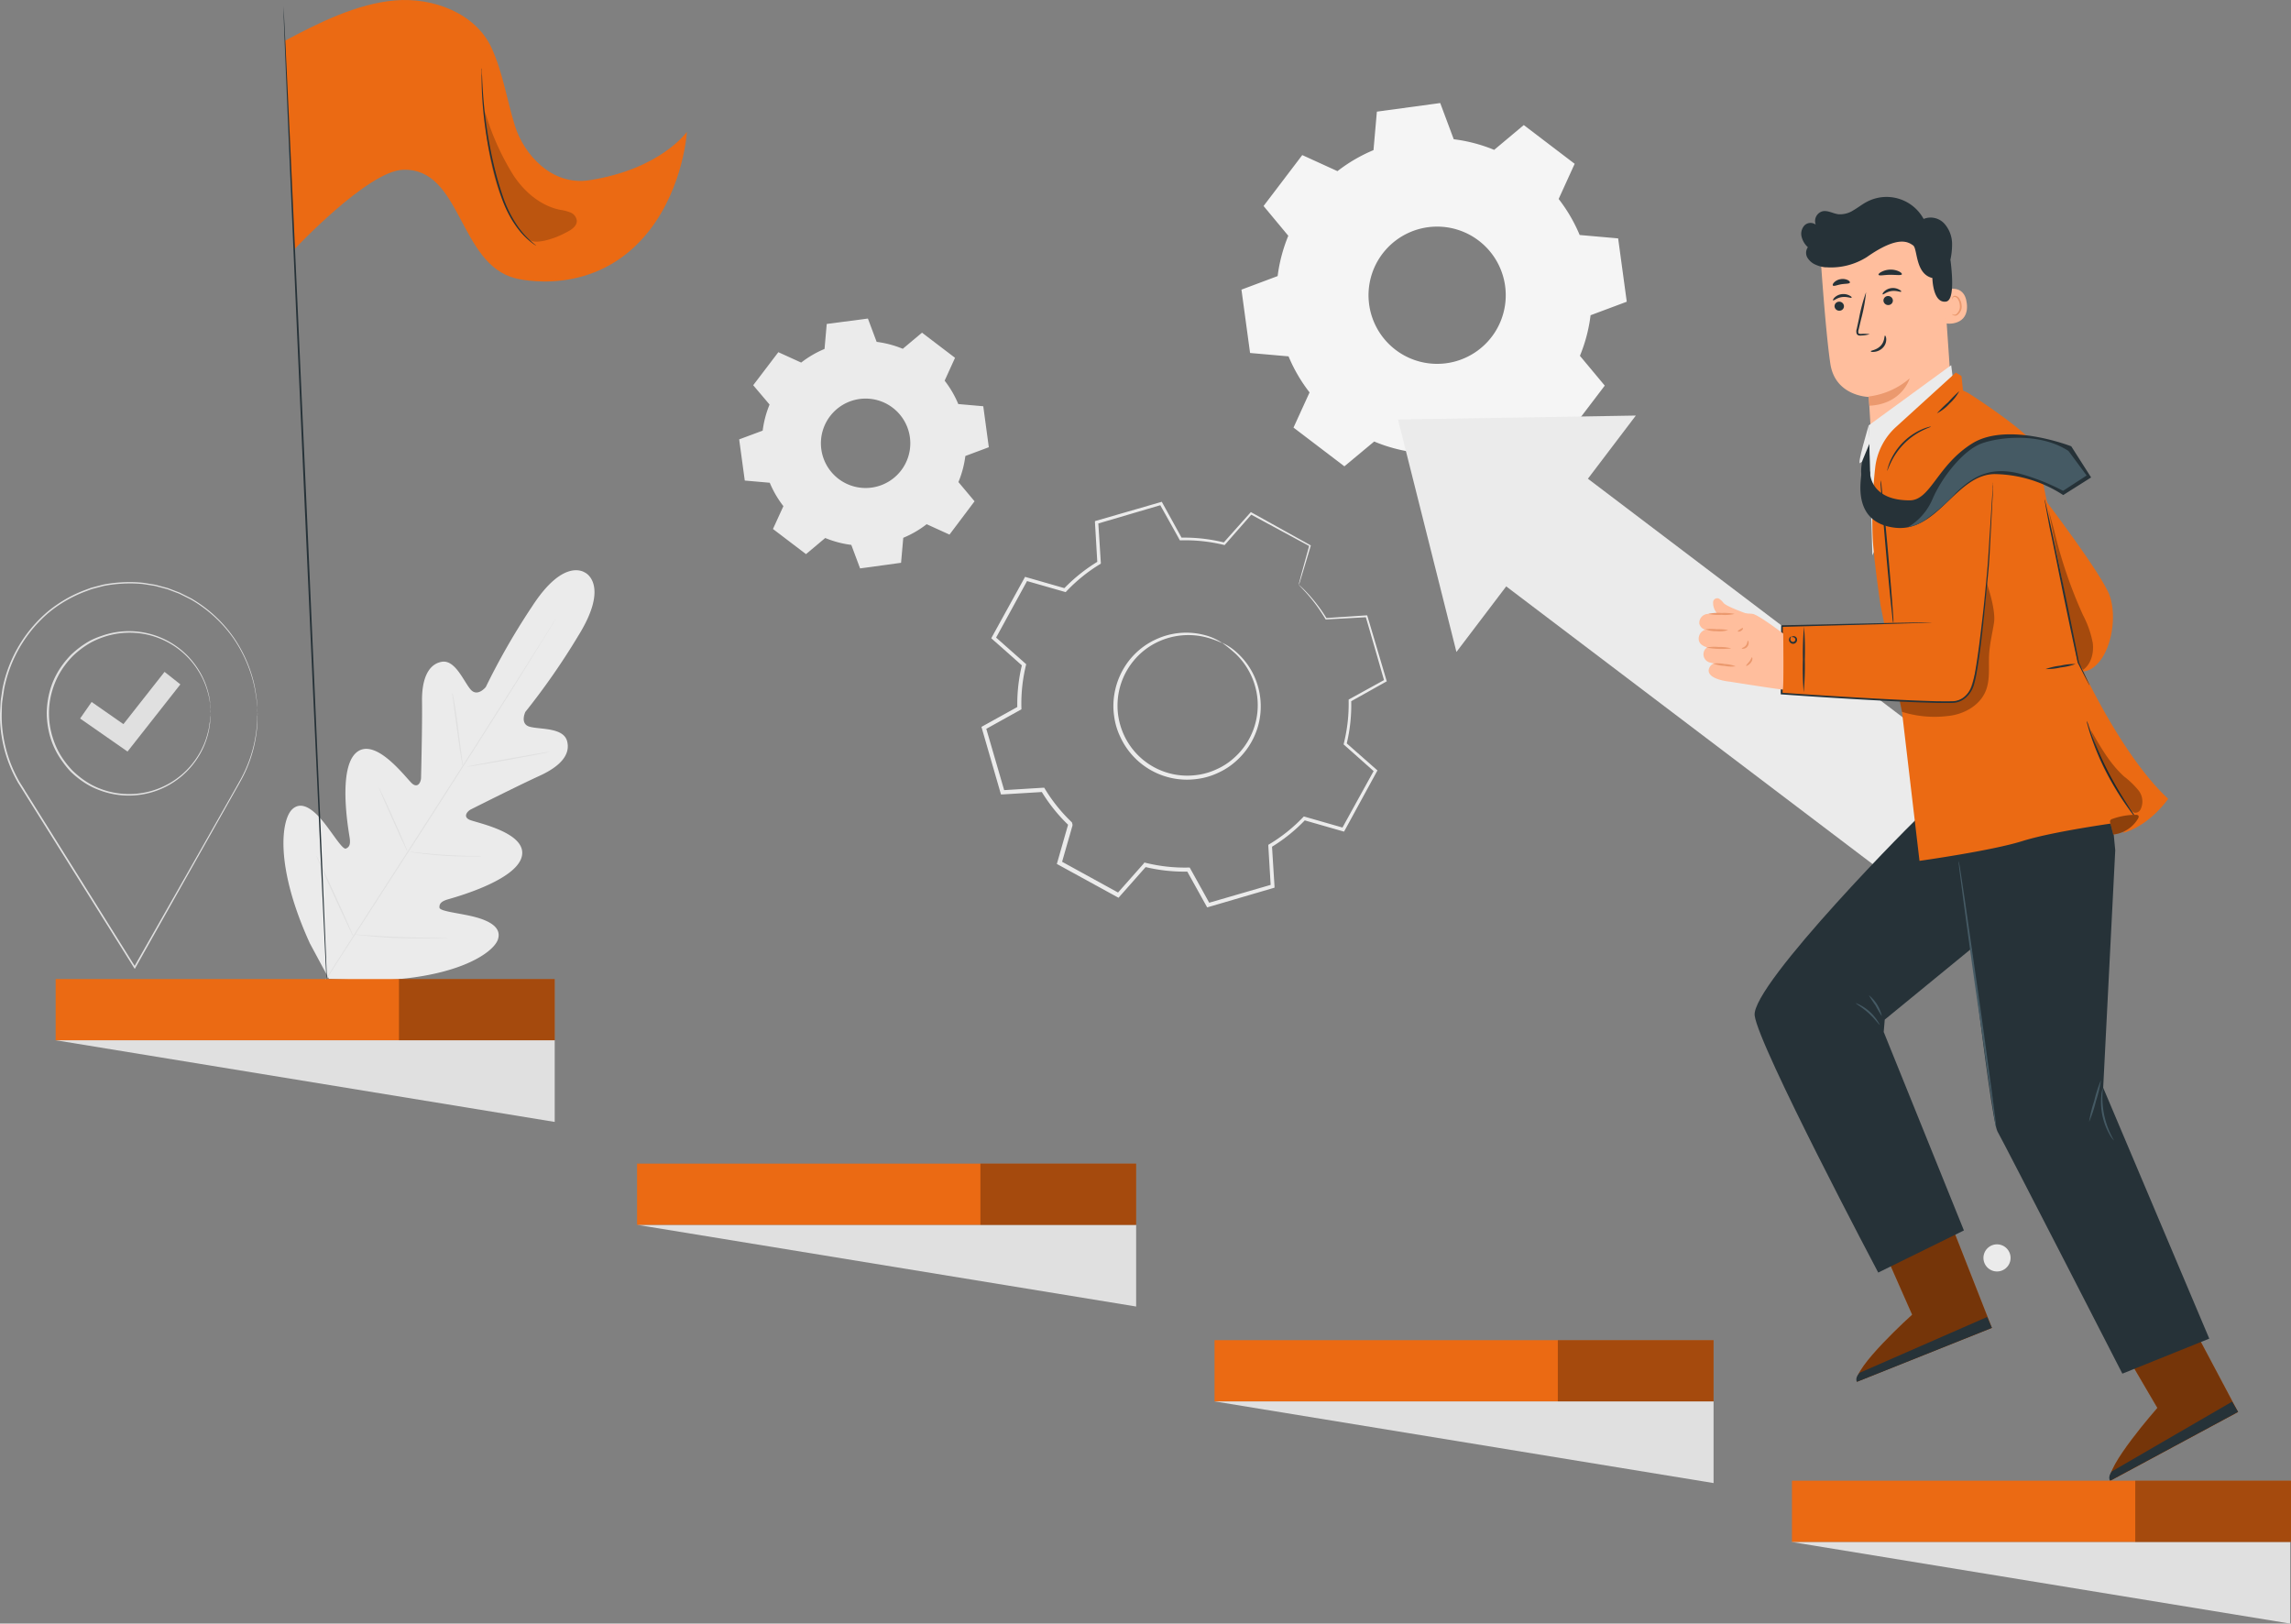 <svg xmlns="http://www.w3.org/2000/svg" width="531.763" height="376.818" viewBox="0 0 531.763 376.818">
  <rect x="0" y="0" width="531.763" height="376.818" fill="#808080" stroke="none"/>
  <g id="In_progress-pana" data-name="In progress-pana" transform="translate(-41.798 -38.492)">
    <g id="freepik--background-complete--inject-8" transform="translate(41.798 62.406)">
      <path id="Path_1518724" data-name="Path 1518724" d="M188.019,192.2s-4.842-3.96-12.433,7.782a160.847,160.847,0,0,0-10.73,18.685s-1.937,2.43-3.545.545-3.571-6.96-6.692-6.4-4.643,3.986-4.565,9.208-.2,16.687-.225,17.716-.752,2.447-2.058,1.34-8.456-10.92-12.909-7.246-1.859,18.157-1.608,19.791-.112,2.222-.865,2.533-2.871-3.216-5.015-5.923-5.119-5.473-7.5-3.139-4.159,12.848,4.159,31.083l4.41,8.2,9.329.432c20.042-.285,28.792-6.381,29.881-9.511s-2.68-4.652-6.052-5.438-7.444-1.159-7.5-2,.355-1.435,1.9-1.894,15.788-4.323,17.2-9.917-10.514-7.859-12.1-8.56-.579-1.98.329-2.438,11.162-5.611,15.918-7.782,7.237-4.894,6.372-8.067-6.251-2.663-8.646-3.312-1.029-3.458-1.029-3.458a162.675,162.675,0,0,0,12.295-17.69c7.384-11.9,1.574-14.621,1.574-14.621" transform="translate(-52.098 -83.127)" fill="#ebebeb"/>
      <path id="Path_1518725" data-name="Path 1518725" d="M128.18,289.663c5.456-8.715,15.408-24.054,23.89-37.257s16.143-25.169,21.616-33.859l6.5-10.3,1.729-2.8.467-.726c.1-.164.164-.242.164-.242l-.138.259c-.112.173-.259.424-.441.735l-1.729,2.827c-1.5,2.456-3.692,5.992-6.424,10.375-5.456,8.724-13.09,20.7-21.572,33.911s-18.46,28.533-23.959,37.179" transform="translate(-53.492 -84.877)" fill="#e0e0e0"/>
      <path id="Path_1518726" data-name="Path 1518726" d="M163.227,224.49a3.337,3.337,0,0,1,.164.657c.1.424.208,1.038.346,1.8.268,1.522.579,3.631.865,5.975s.562,4.392.761,5.983c.1.718.182,1.323.242,1.816a3.46,3.46,0,0,1,.069.666,2.334,2.334,0,0,1-.182-.648c-.086-.424-.2-1.038-.329-1.8-.251-1.53-.545-3.649-.865-5.983s-.6-4.384-.8-5.983l-.259-1.807A2.6,2.6,0,0,1,163.227,224.49Z" transform="translate(-58.234 -87.586)" fill="#e0e0e0"/>
      <path id="Path_1518727" data-name="Path 1518727" d="M167.05,243.774c0-.078,4.323-.917,9.666-1.885s9.7-1.677,9.71-1.6-4.323.925-9.658,1.885S167.067,243.851,167.05,243.774Z" transform="translate(-58.754 -89.724)" fill="#e0e0e0"/>
      <path id="Path_1518728" data-name="Path 1518728" d="M150.93,267.1a3.216,3.216,0,0,1,.692,0l1.85.2c1.574.164,3.735.38,6.139.536s4.574.225,6.147.259h1.868a2.4,2.4,0,0,1,.683.052,3.986,3.986,0,0,1-.683.06h-1.868c-1.582,0-3.761,0-6.173-.173s-4.574-.4-6.139-.614c-.778-.112-1.409-.207-1.842-.294A3.754,3.754,0,0,1,150.93,267.1Z" transform="translate(-56.572 -93.351)" fill="#e0e0e0"/>
      <path id="Path_1518729" data-name="Path 1518729" d="M143.53,249.92a3.33,3.33,0,0,1,.3.562l.752,1.556c.614,1.314,1.453,3.147,2.36,5.188s1.729,3.882,2.283,5.188l.657,1.591a2.465,2.465,0,0,1,.208.605,2.6,2.6,0,0,1-.311-.562l-.744-1.556c-.614-1.314-1.453-3.147-2.36-5.188s-1.729-3.874-2.283-5.188c-.259-.623-.484-1.159-.657-1.591a2.464,2.464,0,0,1-.208-.605Z" transform="translate(-55.57 -91.028)" fill="#e0e0e0"/>
      <path id="Path_1518730" data-name="Path 1518730" d="M126.74,268.23a4.262,4.262,0,0,1,.389.709l.968,2c.8,1.686,1.885,4.021,3.078,6.614s2.239,4.946,3,6.658c.355.813.648,1.5.865,2.032a4.159,4.159,0,0,1,.294.761,4.324,4.324,0,0,1-.389-.718l-.968-1.989c-.8-1.729-1.885-4.029-3.078-6.623s-2.248-4.946-3-6.658l-.865-2.023a4.788,4.788,0,0,1-.294-.761Z" transform="translate(-53.297 -93.507)" fill="#e0e0e0"/>
      <path id="Path_1518731" data-name="Path 1518731" d="M136.59,289.347a5.571,5.571,0,0,1,.865,0l2.36.164c2,.138,4.755.311,7.782.424s5.81.147,7.782.156h2.369a4.961,4.961,0,0,1,.865,0,6.049,6.049,0,0,1-.865.078c-.553,0-1.366.06-2.369.078-2,0-4.764,0-7.782-.069s-5.81-.329-7.782-.51l-2.352-.259A5.488,5.488,0,0,1,136.59,289.347Z" transform="translate(-54.63 -96.363)" fill="#e0e0e0"/>
      <path id="Path_1518732" data-name="Path 1518732" d="M101.554,225.607a24.624,24.624,0,0,1-.242,4.263,30.832,30.832,0,0,1-3.882,11.439l-.086-.156h.182l-.086.156L73.229,284.254l-.147.268-.173-.259L47.316,243.427l-1.262-2.015-.2-.311h.372l-.173.311a31.273,31.273,0,0,1-3.856-10.79,29.223,29.223,0,0,1-.389-5.611l.156-2.775c.138-.917.277-1.824.406-2.732a31.533,31.533,0,0,1,10.453-17.872,30.383,30.383,0,0,1,8.413-4.937l1.115-.415.553-.208.571-.156,2.257-.588a32.612,32.612,0,0,1,4.513-.545,30.78,30.78,0,0,1,4.384.078c.718.061,1.418.216,2.118.311l1.038.173c.337.069.674.173,1.012.259l1.98.536,1.876.718c.311.121.623.225.925.354l.865.441,1.729.865a31.057,31.057,0,0,1,9.943,9.182,31.6,31.6,0,0,1,4.323,9.269,27.582,27.582,0,0,1,.761,3.666,19.386,19.386,0,0,1,.294,2.724,12.866,12.866,0,0,0,.061,1.686,1.323,1.323,0,0,1,0,.571v-.571c0-.372-.052-.951-.1-1.677a21.507,21.507,0,0,0-.329-2.715,29.06,29.06,0,0,0-.8-3.64,31.8,31.8,0,0,0-4.323-9.182,30.962,30.962,0,0,0-9.943-9.07l-1.729-.865-.865-.424c-.294-.138-.605-.233-.917-.354l-1.859-.709-1.963-.519c-.329-.086-.657-.19-.994-.259l-1.029-.164c-.692-.1-1.383-.242-2.092-.3A30.26,30.26,0,0,0,70.3,195.1a31.884,31.884,0,0,0-4.461.545l-2.231.588-.562.156-.545.2-1.1.415a29.959,29.959,0,0,0-8.344,4.877,31.126,31.126,0,0,0-10.306,17.7c-.13.865-.268,1.79-.4,2.689s-.1,1.824-.147,2.749a29.25,29.25,0,0,0,.38,5.542,31.023,31.023,0,0,0,3.8,10.644l.182.311h-.354l.173-.311c.4.64.865,1.323,1.254,2.015L73.22,284.081H72.9c10.185-17.915,18.685-32.856,24.356-42.868l.1.156h-.19l.086-.156a31.394,31.394,0,0,0,3.96-11.352c.2-1.375.251-2.447.3-3.156v-.813A.75.75,0,0,1,101.554,225.607Z" transform="translate(-41.798 -83.558)" fill="#e0e0e0"/>
      <path id="Path_1518733" data-name="Path 1518733" d="M92.392,227.01a1.731,1.731,0,0,1,0-.3,4.19,4.19,0,0,0-.069-.865v-.657a5.949,5.949,0,0,0-.121-.8,14.7,14.7,0,0,0-.4-1.945,18.209,18.209,0,0,0-2.092-5.006,18.745,18.745,0,0,0-22.48-8.05,19.575,19.575,0,0,0-2.447,1.063,20.265,20.265,0,0,0-2.3,1.47,21.976,21.976,0,0,0-2.127,1.807,21.1,21.1,0,0,0-1.842,2.162,18.4,18.4,0,0,0-2.689,5.188,18.6,18.6,0,0,0,0,11.819,17.829,17.829,0,0,0,2.663,5.188,21.16,21.16,0,0,0,1.824,2.179,23.078,23.078,0,0,0,2.118,1.816,20.343,20.343,0,0,0,2.3,1.479,19.021,19.021,0,0,0,2.283,1.02,18.806,18.806,0,0,0,22.549-7.937,17.7,17.7,0,0,0,2.118-5,13.548,13.548,0,0,0,.406-1.945,5.151,5.151,0,0,1,.13-.787v-.666a7.722,7.722,0,0,1,.069-.865,1.728,1.728,0,0,1,0-.311,1.409,1.409,0,0,1,0,.311v1.53a7.465,7.465,0,0,1-.1.8,14.838,14.838,0,0,1-.372,1.971,17.958,17.958,0,0,1-2.075,5.075,19.022,19.022,0,0,1-22.878,8.171,17.726,17.726,0,0,1-4.833-2.594,20.812,20.812,0,0,1-2.17-1.85,21.146,21.146,0,0,1-1.816-2.231,18.52,18.52,0,0,1-2.732-5.274,20.691,20.691,0,0,1-.968-6.052,20.431,20.431,0,0,1,1-6.052,18.469,18.469,0,0,1,2.749-5.257,22.128,22.128,0,0,1,1.885-2.213,22.853,22.853,0,0,1,2.179-1.833,21.131,21.131,0,0,1,2.352-1.5,19.814,19.814,0,0,1,2.507-1.038,19.022,19.022,0,0,1,22.835,8.283A18.3,18.3,0,0,1,91.9,222.41a13.229,13.229,0,0,1,.354,1.963c0,.294.086.553.1.8s0,.458,0,.657v.908a1.627,1.627,0,0,1,.035.268Z" transform="translate(-43.495 -85.342)" fill="#e0e0e0"/>
      <path id="Path_1518734" data-name="Path 1518734" d="M74.307,237.334,63.3,229.665l2.68-3.839,7.375,5.145L82.9,218.84l3.675,2.9Z" transform="translate(-44.708 -86.821)" fill="#e0e0e0"/>
      <path id="Path_1518735" data-name="Path 1518735" d="M424.362,74.554a36.461,36.461,0,0,1,9.364,2.464L440.6,71.26l11.811,8.992-3.718,8.162a36.754,36.754,0,0,1,4.877,8.361l8.932.787,2,14.7-8.4,3.139a36.073,36.073,0,0,1-2.473,9.416l5.767,6.917L450.4,143.551l-8.162-3.727a36.444,36.444,0,0,1-8.361,4.876l-.787,8.932-14.7,2-3.139-8.4a36.4,36.4,0,0,1-9.372-2.525l-6.917,5.758-11.811-8.992,3.727-8.162A36.262,36.262,0,0,1,386,124.944l-8.932-.787-2-14.7,8.4-3.147a36.5,36.5,0,0,1,2.473-9.355L380.2,90.048l8.983-11.819,8.171,3.727a36.573,36.573,0,0,1,8.361-4.876l.787-8.932,14.7-2,3.139,8.4ZM419.97,94.838a15.926,15.926,0,1,0,16,12.183A15.926,15.926,0,0,0,419.97,94.838Z" transform="translate(-86.915 -66.15)" fill="#f5f5f5" fill-rule="evenodd"/>
      <path id="Path_1518736" data-name="Path 1518736" d="M272.152,129.413a23.63,23.63,0,0,1,6.052,1.608l4.461-3.744,7.669,5.836-2.412,5.3a23.742,23.742,0,0,1,3.165,5.43l5.8.51,1.288,9.511L292.73,155.9a23.794,23.794,0,0,1-1.608,6.052l3.744,4.461-5.819,7.73-5.3-2.412a23.526,23.526,0,0,1-5.43,3.156l-.51,5.8-9.511,1.3-2.04-5.456a23.432,23.432,0,0,1-6.052-1.6l-4.461,3.744-7.669-5.836,2.421-5.3a23.431,23.431,0,0,1-3.165-5.43l-5.8-.51-1.3-9.554,5.456-2.032a23.587,23.587,0,0,1,1.6-6.052l-3.8-4.487,5.836-7.669,5.3,2.412a23.81,23.81,0,0,1,5.421-3.165l.51-5.8L270.111,124l2.04,5.447Zm-2.871,13.168a10.375,10.375,0,1,0,10.375,7.911,10.375,10.375,0,0,0-10.375-7.911Z" transform="translate(-68.661 -73.982)" fill="#ebebeb" fill-rule="evenodd"/>
      <path id="Path_1518737" data-name="Path 1518737" d="M365.876,210.636a12.6,12.6,0,0,1,3.458,2.283,16.652,16.652,0,0,1,5.343,9.822,16.877,16.877,0,0,1-.588,7.833,17.154,17.154,0,0,1-4.937,7.557,15.961,15.961,0,0,1-4.124,2.7,16.125,16.125,0,0,1-4.937,1.444,17.033,17.033,0,0,1-17.8-9.762,15.988,15.988,0,0,1-1.444-4.937,16.264,16.264,0,0,1,.061-4.937,17.215,17.215,0,0,1,3.718-8.223,16.843,16.843,0,0,1,6.294-4.7,16.653,16.653,0,0,1,11.18-.778,12.7,12.7,0,0,1,3.778,1.729c-.052.1-1.323-.683-3.874-1.323a16.653,16.653,0,0,0-10.808,1.029,16.185,16.185,0,0,0-5.914,4.591,16.318,16.318,0,0,0-2.1,17.189,16.177,16.177,0,0,0,16.8,9.208,15.209,15.209,0,0,0,4.678-1.349,14.924,14.924,0,0,0,3.925-2.533,16.333,16.333,0,0,0,5.447-14.621,16.7,16.7,0,0,0-4.954-9.623A37.378,37.378,0,0,0,365.876,210.636Z" transform="translate(-82.26 -85.396)" fill="#ebebeb"/>
      <path id="Path_1518738" data-name="Path 1518738" d="M378.909,192.408a5.05,5.05,0,0,1,.13-.571c.112-.424.259-.994.45-1.729l1.868-6.787.069.173-13.7-7.41.294-.052-6.2,7.073-.112.13-.164-.043a38.38,38.38,0,0,0-10.021-1.063h-.19l-.1-.164c-1.427-2.594-2.974-5.335-4.591-8.223l.4.164L332.107,178.3l.268-.389c.19,2.914.389,6.113.6,9.4v.242l-.207.121a37.672,37.672,0,0,0-7.782,6.294l-.173.182-.242-.069-9.053-2.594.493-.2-7.514,13.73-.1-.553,7.047,6.234.207.182-.061.268a37.525,37.525,0,0,0-1.046,9.926v.277l-.251.138-8.231,4.574.225-.545,4.358,14.949-.484-.337,9.39-.579h.294l.147.251a37.766,37.766,0,0,0,6.269,7.782h0c.061.216-.121-.476.138.484h0v.268l-.086.285-.164.562-.32,1.141-.657,2.265q-.648,2.27-1.288,4.513l-.233-.553,13.652,7.5-.579.1,6.234-7.038.121-.207.277.069a37.963,37.963,0,0,0,9.969,1.1h.285l.13.242q2.326,4.176,4.565,8.24l-.527-.216L372.727,262l-.311.45c-.19-3.182-.38-6.32-.562-9.39v-.268l.225-.13a37.75,37.75,0,0,0,7.842-6.269l.173-.182.242.069,9.035,2.594-.458.19,7.522-13.635.078.45-7.029-6.251-.156-.138.043-.2a37.671,37.671,0,0,0,1.124-10v-.19l.164-.1,8.24-4.539-.13.329c-1.66-5.8-3.078-10.739-4.323-14.967l.225.147-9.4.519h-.1l-.052-.078a38.585,38.585,0,0,0-4.513-6.147l-1.28-1.383a4.508,4.508,0,0,1-.424-.467,4.325,4.325,0,0,1,.476.406c.311.285.77.718,1.349,1.331a36.937,36.937,0,0,1,4.66,6.1l-.138-.078,9.39-.631h.164l.052.173c1.254,4.219,2.715,9.148,4.427,14.932l.061.216-.2.1-8.214,4.6.164-.285a38.519,38.519,0,0,1-1.081,10.185l-.112-.346,7.064,6.225.225.19-.147.259-7.462,13.67-.156.277-.3-.086-9.053-2.594.415-.112a38.4,38.4,0,0,1-8,6.433L372.7,253q.285,4.608.588,9.39v.354l-.337.1-14.941,4.375-.354.1-.173-.32-4.574-8.231.415.242A38.751,38.751,0,0,1,343.1,257.9l.467-.147-6.234,7.047-.251.285-.329-.182L323.1,257.419l-.337-.182.112-.372q.64-2.239,1.288-4.5l.648-2.274.329-1.133.164-.571.078-.285.043-.138v-.13h0c.259.96.069.268.13.476h0a38.64,38.64,0,0,1-6.424-8.015l.441.233-9.4.571h-.38l-.1-.363-4.323-14.949-.1-.363.329-.182,8.231-4.557-.233.415a38.5,38.5,0,0,1,1.115-10.211l.147.45c-2.447-2.17-4.851-4.323-7.047-6.243l-.259-.242.164-.311,7.514-13.644.164-.3.329.1,9.035,2.594-.415.112a39.16,39.16,0,0,1,8.015-6.407l-.19.363c-.19-3.277-.38-6.485-.553-9.39v-.3l.294-.086,14.958-4.323.259-.078.13.242c1.6,2.888,3.13,5.672,4.548,8.24l-.285-.156a38.226,38.226,0,0,1,10.168,1.141l-.277.086,6.26-7.021.13-.147.173.1,13.609,7.565.112.061v.121c-.865,2.9-1.539,5.136-2.006,6.684l-.527,1.729a3.5,3.5,0,0,1-.242.6Z" transform="translate(-77.464 -80.638)" fill="#ebebeb"/>
      <path id="Path_1518739" data-name="Path 1518739" d="M430.656,204.909,417.09,150.957l55.206-.917Z" transform="translate(-92.603 -77.507)" fill="#ebebeb"/>
      <rect id="Rectangle_174838" data-name="Rectangle 174838" width="31.369" height="126.858" transform="matrix(0.604, -0.797, 0.797, 0.604, 344.067, 107.985)" fill="#ebebeb"/>
    </g>
    <g id="freepik--Character--inject-8" transform="translate(436.077 84.206)">
      <path id="Path_1518740" data-name="Path 1518740" d="M546.086,372.021l7.012,15.9s-13.834,12.468-12.8,15.563l31.317-12.494-9.909-25.221Z" transform="translate(-503.555 -128.512)" fill="#eb6a13"/>
      <path id="Path_1518741" data-name="Path 1518741" d="M546.086,372.021l7.012,15.9s-13.834,12.468-12.8,15.563l31.317-12.494-9.909-25.221Z" transform="translate(-503.555 -128.512)" opacity="0.5"/>
      <path id="Path_1518742" data-name="Path 1518742" d="M571.6,394.533,570.5,392l-29.622,12.969s-1.15,1.159-.605,2.084Z" transform="translate(-503.539 -132.062)" fill="#263238"/>
      <path id="Path_1518743" data-name="Path 1518743" d="M610.425,397.815l8.785,15s-12.295,13.955-10.946,16.929l29.691-15.978L625.236,389.8Z" transform="translate(-512.749 -131.765)" fill="#eb6a13"/>
      <path id="Path_1518744" data-name="Path 1518744" d="M610.425,397.815l8.785,15s-12.295,13.955-10.946,16.929l29.691-15.978L625.236,389.8Z" transform="translate(-512.749 -131.765)" opacity="0.5"/>
      <path id="Path_1518745" data-name="Path 1518745" d="M637.937,417.1l-1.4-2.36-27.927,16.2s-1.012,1.288-.363,2.136Z" transform="translate(-512.731 -135.141)" fill="#263238"/>
      <path id="Path_1518746" data-name="Path 1518746" d="M561.609,148.562l-19.247,1.5-.64-10.773s-7.782-.112-8.923-7.7-2.3-25.2-2.3-25.2h0a26.656,26.656,0,0,1,26.994-.389l1.245.709Z" transform="translate(-502.235 -92.875)" fill="#ffbe9d"/>
      <path id="Path_1518747" data-name="Path 1518747" d="M543.45,144.262a17.855,17.855,0,0,0,9.511-4.2s-1.677,5.966-9.355,6.346Z" transform="translate(-503.989 -97.956)" fill="#eb996e"/>
      <path id="Path_1518748" data-name="Path 1518748" d="M563.36,116.527c.121-.078,5.006-2.283,5.568,2.94s-4.79,4.7-4.816,4.557S563.36,116.527,563.36,116.527Z" transform="translate(-506.684 -94.698)" fill="#ffbe9d"/>
      <path id="Path_1518749" data-name="Path 1518749" d="M565.829,122.127a2.14,2.14,0,0,0,.259.112.908.908,0,0,0,.674-.061,2.265,2.265,0,0,0,.865-2.136,2.967,2.967,0,0,0-.389-1.271,1.063,1.063,0,0,0-.761-.623.467.467,0,0,0-.51.311.376.376,0,0,0,0,.259c0,.009-.121-.069-.1-.294a.57.57,0,0,1,.173-.346.649.649,0,0,1,.484-.19,1.3,1.3,0,0,1,1.038.709,3.1,3.1,0,0,1,.475,1.418,2.378,2.378,0,0,1-1.089,2.4.96.96,0,0,1-.865-.043C565.847,122.256,565.812,122.144,565.829,122.127Z" transform="translate(-507.018 -94.954)" fill="#eb996e"/>
      <path id="Path_1518750" data-name="Path 1518750" d="M534.289,120.62a1.1,1.1,0,0,0,1.2.942,1.038,1.038,0,0,0,.977-1.133,1.089,1.089,0,0,0-1.193-.951,1.055,1.055,0,0,0-.986,1.141Z" transform="translate(-502.748 -95.169)" fill="#263238"/>
      <path id="Path_1518751" data-name="Path 1518751" d="M533.9,118.89c.156.121.865-.605,2.058-.761s2.11.3,2.213.138-.121-.311-.527-.527a3.052,3.052,0,0,0-1.8-.285,2.922,2.922,0,0,0-1.617.778C533.9,118.562,533.827,118.838,533.9,118.89Z" transform="translate(-502.692 -94.891)" fill="#263238"/>
      <path id="Path_1518752" data-name="Path 1518752" d="M547.419,119.1a1.1,1.1,0,0,0,1.2.942,1.046,1.046,0,0,0,.977-1.133,1.1,1.1,0,0,0-1.193-.951,1.055,1.055,0,0,0-.986,1.141Z" transform="translate(-504.525 -94.963)" fill="#263238"/>
      <path id="Path_1518753" data-name="Path 1518753" d="M547.206,117.27c.156.13.865-.6,2.058-.761s2.1.3,2.213.147-.121-.311-.536-.527a2.957,2.957,0,0,0-1.79-.294,2.9,2.9,0,0,0-1.617.787C547.214,116.95,547.128,117.218,547.206,117.27Z" transform="translate(-504.493 -94.672)" fill="#263238"/>
      <path id="Path_1518754" data-name="Path 1518754" d="M543.234,126.673a8.387,8.387,0,0,0-1.945-.069c-.3,0-.6,0-.674-.207a1.5,1.5,0,0,1,.078-.865c.173-.761.363-1.565.562-2.395a39.144,39.144,0,0,0,1.141-6.217,39.542,39.542,0,0,0-1.643,6.1l-.519,2.4a1.729,1.729,0,0,0,0,1.193.743.743,0,0,0,.553.363,1.67,1.67,0,0,0,.51,0A7.721,7.721,0,0,0,543.234,126.673Z" transform="translate(-503.539 -94.823)" fill="#263238"/>
      <path id="Path_1518755" data-name="Path 1518755" d="M547.306,128.58c-.19,0,0,1.28-.977,2.334s-2.326,1.1-2.308,1.28.337.208.908.138a3.182,3.182,0,0,0,1.937-.994,2.749,2.749,0,0,0,.735-1.945C547.574,128.857,547.392,128.563,547.306,128.58Z" transform="translate(-504.066 -96.401)" fill="#263238"/>
      <path id="Path_1518756" data-name="Path 1518756" d="M546.107,112.071c.164.3,1.306,0,2.7,0s2.594.19,2.7-.121c.06-.147-.173-.424-.666-.666a4.47,4.47,0,0,0-2.066-.415,4.591,4.591,0,0,0-2.041.536C546.263,111.648,546.012,111.933,546.107,112.071Z" transform="translate(-504.346 -94.003)" fill="#263238"/>
      <path id="Path_1518757" data-name="Path 1518757" d="M533.842,114.9c.242.233,1.012-.147,1.971-.3s1.816-.069,1.963-.372c.061-.147-.1-.4-.493-.6a2.793,2.793,0,0,0-1.669-.208,2.715,2.715,0,0,0-1.5.752C533.808,114.495,533.73,114.78,533.842,114.9Z" transform="translate(-502.681 -94.343)" fill="#263238"/>
      <path id="Path_1518758" data-name="Path 1518758" d="M525.427,100.6a2.87,2.87,0,0,1,.683-2.654,2.015,2.015,0,0,1,2.594-.164,2.352,2.352,0,0,1,1.6-3.1c1.228-.251,2.421.536,3.666.692a5.672,5.672,0,0,0,3.458-.908c1.063-.605,2.023-1.383,3.1-1.954a9.8,9.8,0,0,1,13.22,3.951,4.323,4.323,0,0,1,4.816,1.089,7.15,7.15,0,0,1,1.79,4.833,16.211,16.211,0,0,1-.388,3.525.711.711,0,0,0,.043.3c.51,4.185.726,9.156-1.046,9.433-3.1.484-3.182-5.473-3.182-5.473-4.021-.934-3.407-6.848-4.479-7.574s-3.355-2.464-10.756,2.732a15.624,15.624,0,0,1-9.321,2.36H530.9a7.28,7.28,0,0,1-2.162-.579,4.1,4.1,0,0,1-1.954-1.643,2.239,2.239,0,0,1,.1-2.438A4.937,4.937,0,0,1,525.427,100.6Z" transform="translate(-501.537 -91.363)" fill="#263238"/>
      <path id="Path_1518759" data-name="Path 1518759" d="M543.45,150.492l.856,30.158,18.762-40.387-.467-3.744Z" transform="translate(-503.989 -97.476)" fill="#ebebeb"/>
      <path id="Path_1518760" data-name="Path 1518760" d="M551.746,256.8c-.683.225-39.773,39.729-38.908,46.828s28.68,59.659,28.68,59.659l19.886-9.779-18.615-46.067.242-2.862,22.748-18.633L564.56,256Z" transform="translate(-499.843 -113.651)" fill="#263238"/>
      <path id="Path_1518761" data-name="Path 1518761" d="M567.58,263.61c.458.683,7.22,62.746,9.035,65.953s28.982,56.2,28.982,56.2l20.172-8.127L601.145,319.4l2.8-55.111-1.513-15.563-30.461,6.286Z" transform="translate(-507.255 -112.667)" fill="#263238"/>
      <path id="Path_1518762" data-name="Path 1518762" d="M576.264,331.34a3.023,3.023,0,0,1-.13-.622c-.078-.45-.173-1.046-.294-1.79-.242-1.608-.588-3.848-1-6.6-.8-5.629-1.911-13.315-3.139-21.806s-2.231-16.2-3.009-21.823c-.354-2.767-.648-5.015-.865-6.623l-.208-1.807a3.125,3.125,0,0,1,0-.631s.052.216.13.623.173,1.046.294,1.79l.994,6.606c.813,5.62,1.919,13.307,3.139,21.806s2.239,16.194,3.009,21.823c.363,2.758.657,5.006.865,6.614.086.752.164,1.357.216,1.807A3.152,3.152,0,0,1,576.264,331.34Z" transform="translate(-507.258 -115.498)" fill="#455a64"/>
      <path id="Path_1518763" data-name="Path 1518763" d="M605.377,328.41a30.519,30.519,0,0,1-1.176,4.92,29.668,29.668,0,0,1-1.591,4.8,30.268,30.268,0,0,1,1.2-4.885A28.7,28.7,0,0,1,605.377,328.41Z" transform="translate(-511.997 -123.454)" fill="#455a64"/>
      <path id="Path_1518764" data-name="Path 1518764" d="M608.863,342.761a5.672,5.672,0,0,1-1.107-1.53,15.157,15.157,0,0,1-1.876-8.819,5.558,5.558,0,0,1,.38-1.842,19.713,19.713,0,0,0,2.594,12.191Z" transform="translate(-512.431 -123.746)" fill="#455a64"/>
      <path id="Path_1518765" data-name="Path 1518765" d="M540,307.75a10.6,10.6,0,0,1,5.577,5.084c-.1.069-1.072-1.34-2.594-2.732S539.9,307.862,540,307.75Z" transform="translate(-503.521 -120.657)" fill="#455a64"/>
      <path id="Path_1518766" data-name="Path 1518766" d="M543.5,305.63a8.706,8.706,0,0,1,3.018,4.876,25.945,25.945,0,0,1-1.461-2.473,25.955,25.955,0,0,1-1.556-2.4Z" transform="translate(-503.995 -120.37)" fill="#455a64"/>
      <path id="Path_1518767" data-name="Path 1518767" d="M546.323,192.462l4.989,24.78,4.064,34.585s16.756-2.343,23.9-4.6c8.283-2.594,26.3-4.859,26.3-4.859l-3.044,3.009c6.45-1.807,10.557-7.955,10.557-7.955-11.1-10.3-20.613-31.533-20.613-31.533l-8.447-41.952s-1.28-5.914-2.058-8.551-13.6-11.119-15.382-12.191l-1.115-.527-.354-3.363-1.323-.8-13.869,12.615a15,15,0,0,0-4.833,9.424,108.1,108.1,0,0,0-.605,15.779C544.654,181.3,546.323,192.462,546.323,192.462Z" transform="translate(-504.121 -97.746)" fill="#eb6a13"/>
      <path id="Path_1518768" data-name="Path 1518768" d="M552.544,151.2s-7.332,3.934-8.6,7.271,2.507,39.928,2.507,39.928l-26.345.5L520,214.6s41.839,3.312,43.473,1.046c2.2-3.061,4.755-31.654,4.755-31.654l.951-20.578S566.785,147.725,552.544,151.2Z" transform="translate(-500.814 -99.396)" fill="#eb6a13"/>
      <g id="Group_1104531" data-name="Group 1104531" transform="translate(46.664 89.538)" opacity="0.3">
        <path id="Path_1518769" data-name="Path 1518769" d="M552.307,224.879a25.3,25.3,0,0,0,10.548.977c3.709-.337,7.488-2.369,8.888-5.828,1.072-2.637.622-5.62.787-8.465.147-2.481.752-4.9,1.133-7.349s-.865-6.917-1.729-9.295c0,0-.934,16.981-3.6,24.114a5.724,5.724,0,0,1-1.625,2.594,6.06,6.06,0,0,1-3.458.951,98.914,98.914,0,0,1-11.474-.233" transform="translate(-551.78 -194.92)"/>
      </g>
      <path id="Path_1518770" data-name="Path 1518770" d="M569.141,168a2.164,2.164,0,0,1,0,.38c0,.259,0,.623-.043,1.089,0,.986-.112,2.4-.2,4.2s-.216,4.064-.354,6.649-.242,5.551-.562,8.8-.622,6.813-1.029,10.635-.865,7.9-1.6,12.165a25.779,25.779,0,0,1-.726,3.225,6.329,6.329,0,0,1-1.9,2.853,4.816,4.816,0,0,1-3.277,1.167H555.99c-4.7-.121-9.563-.354-14.543-.631-7.479-.406-14.7-.865-21.417-1.349h-.19V217c0-5.577.061-10.825.1-15.676v-.182h.182l25.429-.545,7.107-.121h2.516s-.216,0-.64.043l-1.868.078-7.116.225-25.42.7.182-.182c0,4.842,0,10.09-.052,15.667l-.2-.208c6.735.458,13.946.925,21.417,1.332,4.972.268,9.831.519,14.526.64,1.176,0,2.334.043,3.458,0a4.375,4.375,0,0,0,3.026-1.063,5.871,5.871,0,0,0,1.773-2.663,26.181,26.181,0,0,0,.718-3.164c.735-4.245,1.2-8.326,1.643-12.1s.778-7.367,1.081-10.618.45-6.208.622-8.793.311-4.807.424-6.64.216-3.216.285-4.193a8.935,8.935,0,0,1,.086-1.1A1.852,1.852,0,0,1,569.141,168Z" transform="translate(-500.792 -101.738)" fill="#263238"/>
      <path id="Path_1518771" data-name="Path 1518771" d="M525.966,221.947a67.143,67.143,0,0,1-.182-7.609,67.292,67.292,0,0,1,.259-7.609,67.172,67.172,0,0,1,.182,7.609A67.306,67.306,0,0,1,525.966,221.947Z" transform="translate(-501.592 -106.981)" fill="#263238"/>
      <path id="Path_1518772" data-name="Path 1518772" d="M522.682,209.458c-.052,0,.208-.329.709-.156a.8.8,0,0,1,.536.692.925.925,0,0,1-1.591.744.865.865,0,0,1-.259-.821c.121-.5.467-.605.476-.553a1.6,1.6,0,0,0-.173.588.631.631,0,0,0,.216.493.605.605,0,0,0,.614.1.588.588,0,0,0,.32-.519.519.519,0,0,0-.268-.441C522.959,209.4,522.708,209.51,522.682,209.458Z" transform="translate(-501.092 -107.323)" fill="#263238"/>
      <path id="Path_1518773" data-name="Path 1518773" d="M590.38,172.08s13.713,17.924,15.382,22.8.38,11.9-2.412,15.252-5.041,1.989-5.041,1.989Z" transform="translate(-510.342 -102.29)" fill="#eb6a13"/>
      <path id="Path_1518774" data-name="Path 1518774" d="M597.909,216.73a15.1,15.1,0,0,1-3.459.8,14.317,14.317,0,0,1-3.51.38,14.943,14.943,0,0,1,3.459-.8,14.319,14.319,0,0,1,3.51-.38Z" transform="translate(-510.418 -108.335)" fill="#263238"/>
      <path id="Path_1518775" data-name="Path 1518775" d="M602,232a5.125,5.125,0,0,1,.372.942c.208.623.519,1.5.925,2.594a77.821,77.821,0,0,0,3.683,8.309,88.681,88.681,0,0,0,4.6,7.833c.64.977,1.167,1.729,1.539,2.291a4.407,4.407,0,0,1,.536.865,4.529,4.529,0,0,1-.674-.761c-.406-.51-.977-1.262-1.651-2.222a67.5,67.5,0,0,1-4.738-7.782,60.654,60.654,0,0,1-3.58-8.4c-.372-1.107-.648-2.015-.8-2.646A3.942,3.942,0,0,1,602,232Z" transform="translate(-511.915 -110.402)" fill="#263238"/>
      <g id="Group_1104532" data-name="Group 1104532" transform="translate(91.036 123.725)" opacity="0.3">
        <path id="Path_1518776" data-name="Path 1518776" d="M603.1,234.46c2.179,3.874,4.41,7.782,7.712,10.782a19.751,19.751,0,0,1,3.372,3.26,4.15,4.15,0,0,1,.424,4.41,1.366,1.366,0,0,1-1.366.735,1.729,1.729,0,0,1-.865-.726,53.381,53.381,0,0,1-9.1-17.863" transform="translate(-603.1 -234.46)"/>
      </g>
      <g id="Group_1104533" data-name="Group 1104533" transform="translate(81.197 72.53)" opacity="0.3">
        <path id="Path_1518777" data-name="Path 1518777" d="M599.744,212.481c1.876-1.349,2.533-3.908,2.257-6.208a22.967,22.967,0,0,0-2.274-6.511,106.648,106.648,0,0,1-6.666-19.54l-1.34-4.972L598.5,210.7Z" transform="translate(-591.72 -175.25)"/>
      </g>
      <path id="Path_1518778" data-name="Path 1518778" d="M561.77,148.635a28.2,28.2,0,0,1,2.594-2.551,29.805,29.805,0,0,1,2.594-2.594,10.514,10.514,0,0,1-2.248,2.862,10.108,10.108,0,0,1-2.94,2.283Z" transform="translate(-506.469 -98.42)" fill="#263238"/>
      <path id="Path_1518779" data-name="Path 1518779" d="M558.582,153c0,.078-.8.32-2.006.916a15.909,15.909,0,0,0-7.271,7.367c-.588,1.219-.865,2.032-.865,2.015a1.782,1.782,0,0,1,.1-.6,10.7,10.7,0,0,1,.519-1.548,14.336,14.336,0,0,1,7.427-7.514,10.424,10.424,0,0,1,1.539-.536A1.729,1.729,0,0,1,558.582,153Z" transform="translate(-504.664 -99.707)" fill="#263238"/>
      <path id="Path_1518780" data-name="Path 1518780" d="M601.108,215.689a1.524,1.524,0,0,1-.216-.346l-.545-1.029c-.493-.96-1.159-2.265-1.98-3.856h0c-.865-3.925-2.066-9.649-3.389-16.021-1.228-6.044-2.291-11.482-3.156-15.442l-.865-4.695c-.086-.51-.164-.934-.225-1.28a1.581,1.581,0,0,1-.043-.45,2.176,2.176,0,0,1,.13.432c.078.337.182.761.3,1.271.259,1.159.614,2.732,1.038,4.66.865,3.995,1.989,9.424,3.251,15.416,1.323,6.372,2.482,12.1,3.251,16.056h0c.769,1.617,1.392,2.94,1.85,3.917l.484,1.063A1.64,1.64,0,0,1,601.108,215.689Z" transform="translate(-510.384 -102.357)" fill="#263238"/>
      <path id="Path_1518781" data-name="Path 1518781" d="M549.605,200.655a6.907,6.907,0,0,1-.208-1.3c-.1-.916-.225-2.118-.38-3.562-.311-3-.709-7.159-1.115-11.742s-.752-8.75-.986-11.768c-.1-1.444-.182-2.646-.251-3.562a7.227,7.227,0,0,1,0-1.314,8.8,8.8,0,0,1,.2,1.3c.1.916.225,2.118.389,3.562.3,3,.7,7.15,1.107,11.742s.752,8.75.986,11.759c.1,1.444.182,2.646.251,3.571A9.444,9.444,0,0,1,549.605,200.655Z" transform="translate(-504.42 -101.658)" fill="#263238"/>
      <path id="Path_1518782" data-name="Path 1518782" d="M517.437,207.837s-5.689-4.323-7.073-4.574c-1.064-.2-7.4-.086-10.315,0a2.075,2.075,0,0,0-2.092,2.023.866.866,0,0,0,0,.208,1.876,1.876,0,0,0,1.383,1.435,2.2,2.2,0,0,0-1.53,2.084c0,1.643,1.963,1.989,1.963,1.989l-.285.259a1.963,1.963,0,0,0,.968,3.294l.865.208a1.937,1.937,0,0,0-1.2,1.634c0,2.162,4.911,2.594,4.911,2.594s12.044,1.911,12.3,1.824S517.437,207.837,517.437,207.837Z" transform="translate(-497.81 -106.497)" fill="#ffbe9d"/>
      <path id="Path_1518783" data-name="Path 1518783" d="M501.689,200.118a3.51,3.51,0,0,0,1.435,2.922l6.718-.259s-5-1.729-5.715-2.594a5.233,5.233,0,0,0-.96-.942.951.951,0,0,0-1.479.873Z" transform="translate(-498.335 -105.946)" fill="#ffbe9d"/>
      <path id="Path_1518784" data-name="Path 1518784" d="M506.5,203.241a9.511,9.511,0,0,1-3.061.216,11.869,11.869,0,0,1-3.061-.216,10.29,10.29,0,0,1,3.069-.216,12.684,12.684,0,0,1,3.052.216Z" transform="translate(-498.158 -106.475)" fill="#eb996e"/>
      <path id="Path_1518785" data-name="Path 1518785" d="M504.9,207.579a6.355,6.355,0,0,1-2.646.268,6.251,6.251,0,0,1-2.594-.458,12.226,12.226,0,0,1,2.637,0,11.586,11.586,0,0,1,2.6.19Z" transform="translate(-498.061 -107.061)" fill="#eb996e"/>
      <path id="Path_1518786" data-name="Path 1518786" d="M509.485,207.059c.1.069,0,.432-.406.674s-.77.216-.778.1.242-.268.536-.458S509.381,207.007,509.485,207.059Z" transform="translate(-499.23 -107.024)" fill="#eb996e"/>
      <path id="Path_1518787" data-name="Path 1518787" d="M505.667,212.481a19.36,19.36,0,0,1-5.767-.19,9.6,9.6,0,0,1,2.9-.13,9.745,9.745,0,0,1,2.871.32Z" transform="translate(-498.093 -107.709)" fill="#eb996e"/>
      <path id="Path_1518788" data-name="Path 1518788" d="M510.781,210.46c.052,0,.156.121.19.38a1.366,1.366,0,0,1-1.176,1.5c-.259,0-.415,0-.415-.1s.579-.19.96-.683S510.677,210.486,510.781,210.46Z" transform="translate(-499.376 -107.486)" fill="#eb996e"/>
      <path id="Path_1518789" data-name="Path 1518789" d="M506.938,217.24a8.05,8.05,0,0,1-2.594-.1,7.885,7.885,0,0,1-2.594-.536,8.049,8.049,0,0,1,2.594.1,8.154,8.154,0,0,1,2.594.536Z" transform="translate(-498.343 -108.309)" fill="#eb996e"/>
      <path id="Path_1518790" data-name="Path 1518790" d="M511.871,214.9c.052,0,.138.138.13.406a1.634,1.634,0,0,1-.363.865c-.484.6-1.038.813-1.1.726s.354-.493.761-.994A6.585,6.585,0,0,0,511.871,214.9Z" transform="translate(-499.532 -108.087)" fill="#eb996e"/>
      <path id="Path_1518791" data-name="Path 1518791" d="M608.9,261.793a7.652,7.652,0,0,0,5.819-3.666c.138-.233.259-.553.078-.752a.692.692,0,0,0-.51-.156,15.788,15.788,0,0,0-5.516.951.752.752,0,0,0-.493.372.734.734,0,0,0,0,.45c.233.908.467,1.816.709,2.732" transform="translate(-512.76 -113.816)" fill="#eb6a13"/>
      <g id="Group_1104534" data-name="Group 1104534" transform="translate(95.48 143.4)" opacity="0.4">
        <path id="Path_1518792" data-name="Path 1518792" d="M608.9,261.793a7.652,7.652,0,0,0,5.819-3.666c.138-.233.259-.553.078-.752a.692.692,0,0,0-.51-.156,15.788,15.788,0,0,0-5.516.951.752.752,0,0,0-.493.372.734.734,0,0,0,0,.45c.233.908.467,1.816.709,2.732" transform="translate(-608.239 -257.216)"/>
      </g>
      <path id="Path_1518793" data-name="Path 1518793" d="M543.115,152.68s-2.767,9.277-2.006,8.75,2.412-1.989,2.412-1.989Z" transform="translate(-503.654 -99.664)" fill="#ebebeb"/>
      <path id="Path_1518794" data-name="Path 1518794" d="M543.331,157.63l-1.5,3.614a4.453,4.453,0,0,0-.294,1.167c-.13,1.012-.268,2.862.328,2.992a2.023,2.023,0,0,0,1.617-.666Z" transform="translate(-503.714 -100.334)" fill="#263238"/>
      <path id="Path_1518795" data-name="Path 1518795" d="M590.167,157.855s-14.776-5.767-22.964-.674-9.675,13.22-14.552,13.22c-9.511,0-9.2-6.709-9.2-6.709l-2.023.614c0,1.375-2.2,11.24,7.782,12.442s14.232-12.433,23.241-12.442a29.881,29.881,0,0,1,15.849,4.868l6.476-4.09Z" transform="translate(-503.687 -99.989)" fill="#263238"/>
      <path id="Path_1518796" data-name="Path 1518796" d="M554,176.752a13.912,13.912,0,0,0,5.7-6.545c2.3-5.3,7.228-11.344,11.344-12.866s13.635-2.594,20.215,1.729l4.211,5.689L590,168.313a50.81,50.81,0,0,0-9.641-3.865c-6.8-1.894-10.929.251-14.88,3.986-.242.233-.476.467-.666.692a44.792,44.792,0,0,1-6.26,5.534A10.813,10.813,0,0,1,554,176.752Z" transform="translate(-505.417 -100.114)" fill="#455a64"/>
    </g>
    <g id="freepik--Flag--inject-8" transform="translate(107.575 38.492)">
      <path id="Path_1518797" data-name="Path 1518797" d="M188.942,80.321c-8.767,1.357-15.191-6.052-17.241-12.563-1.894-6.052-2.793-12.355-5.447-18.157C162.537,41.56,152.7,37.842,143.87,38.585s-17.733,5.188-25.55,9.347l2.162,48.419S137.489,78.194,145.668,77.9c13.644-.545,12.9,21.875,26.146,25.186,0,0,18.572,5.032,31.126-11.18,7.963-10.3,8.646-22.8,8.646-22.8S205.483,77.77,188.942,80.321Z" transform="translate(-117.935 -38.492)" fill="#eb6a13"/>
      <path id="Path_1518798" data-name="Path 1518798" d="M117.879,40.17c.121,0,2.507,51.428,5.326,114.865s5.015,114.883,4.894,114.891-2.5-51.419-5.326-114.874S117.758,40.179,117.879,40.17Z" transform="translate(-117.874 -38.72)" fill="#263238"/>
      <g id="Group_1104535" data-name="Group 1104535" transform="translate(46.798 25.911)" opacity="0.2">
        <path id="Path_1518799" data-name="Path 1518799" d="M172,68.46A59.158,59.158,0,0,0,178.45,83c2.525,3.951,6.355,7.28,10.946,8.24a10.791,10.791,0,0,1,2.456.631,2.369,2.369,0,0,1,1.461,1.928c0,1.271-1.271,2.1-2.412,2.663A20.059,20.059,0,0,1,185.86,98.4c-1.729.329-3.165.519-4.384-.865a24.66,24.66,0,0,1-3.165-3.8c-4-6.822-5.983-16.575-6.312-24.287" transform="translate(-172 -68.46)"/>
      </g>
      <path id="Path_1518800" data-name="Path 1518800" d="M183.764,97.981a3.011,3.011,0,0,1-.389-.225,11.556,11.556,0,0,1-1.046-.77,17.708,17.708,0,0,1-3.234-3.51,26.8,26.8,0,0,1-3.242-6.294,69.831,69.831,0,0,1-2.4-8.326,92.326,92.326,0,0,1-2.239-15.563c-.112-2.006-.13-3.631-.13-4.755v-1.3a2.3,2.3,0,0,1,0-.45,1.566,1.566,0,0,1,.052.45,12.233,12.233,0,0,0,.052,1.288c.052,1.124.112,2.75.268,4.747a103.684,103.684,0,0,0,2.352,15.477,74.487,74.487,0,0,0,2.386,8.292,27.945,27.945,0,0,0,3.147,6.243,19.135,19.135,0,0,0,3.087,3.554C183.271,97.609,183.79,97.955,183.764,97.981Z" transform="translate(-125.077 -40.969)" fill="#263238"/>
    </g>
    <g id="freepik--Stairs--inject-8" transform="translate(54.717 265.722)">
      <path id="Path_1518801" data-name="Path 1518801" d="M56.74,317.72l115.834,18.961V317.72Z" transform="translate(-56.74 -303.523)" fill="#e0e0e0"/>
      <path id="Path_1518802" data-name="Path 1518802" d="M212.82,367.27l115.842,18.961V367.27Z" transform="translate(-77.87 -310.231)" fill="#e0e0e0"/>
      <path id="Path_1518803" data-name="Path 1518803" d="M367.83,414.66l115.842,18.961V414.66Z" transform="translate(-98.854 -316.646)" fill="#e0e0e0"/>
      <path id="Path_1518804" data-name="Path 1518804" d="M522.64,452.38l115.834,18.961V452.38Z" transform="translate(-119.812 -321.753)" fill="#e0e0e0"/>
      <rect id="Rectangle_174839" data-name="Rectangle 174839" width="115.834" height="14.206" fill="#eb6a13"/>
      <g id="Group_1104536" data-name="Group 1104536" transform="translate(79.684)" opacity="0.3">
        <rect id="Rectangle_174840" data-name="Rectangle 174840" width="36.15" height="14.206"/>
      </g>
      <rect id="Rectangle_174841" data-name="Rectangle 174841" width="115.834" height="14.206" transform="translate(134.95 42.833)" fill="#eb6a13"/>
      <g id="Group_1104537" data-name="Group 1104537" transform="translate(214.643 42.833)" opacity="0.3">
        <rect id="Rectangle_174842" data-name="Rectangle 174842" width="36.15" height="14.206"/>
      </g>
      <rect id="Rectangle_174843" data-name="Rectangle 174843" width="115.834" height="14.206" transform="translate(268.984 83.808)" fill="#eb6a13"/>
      <g id="Group_1104538" data-name="Group 1104538" transform="translate(348.668 83.808)" opacity="0.3">
        <rect id="Rectangle_174844" data-name="Rectangle 174844" width="36.15" height="14.206"/>
      </g>
      <rect id="Rectangle_174845" data-name="Rectangle 174845" width="115.834" height="14.206" transform="translate(403.01 116.422)" fill="#eb6a13"/>
      <g id="Group_1104539" data-name="Group 1104539" transform="translate(482.693 116.422)" opacity="0.3">
        <rect id="Rectangle_174846" data-name="Rectangle 174846" width="36.15" height="14.206"/>
      </g>
      <path id="Path_1518805" data-name="Path 1518805" d="M574.26,375.666a3.147,3.147,0,1,0,.919-2.231A3.147,3.147,0,0,0,574.26,375.666Z" transform="translate(-126.8 -310.94)" fill="#ebebeb"/>
    </g>
  </g>
</svg>
